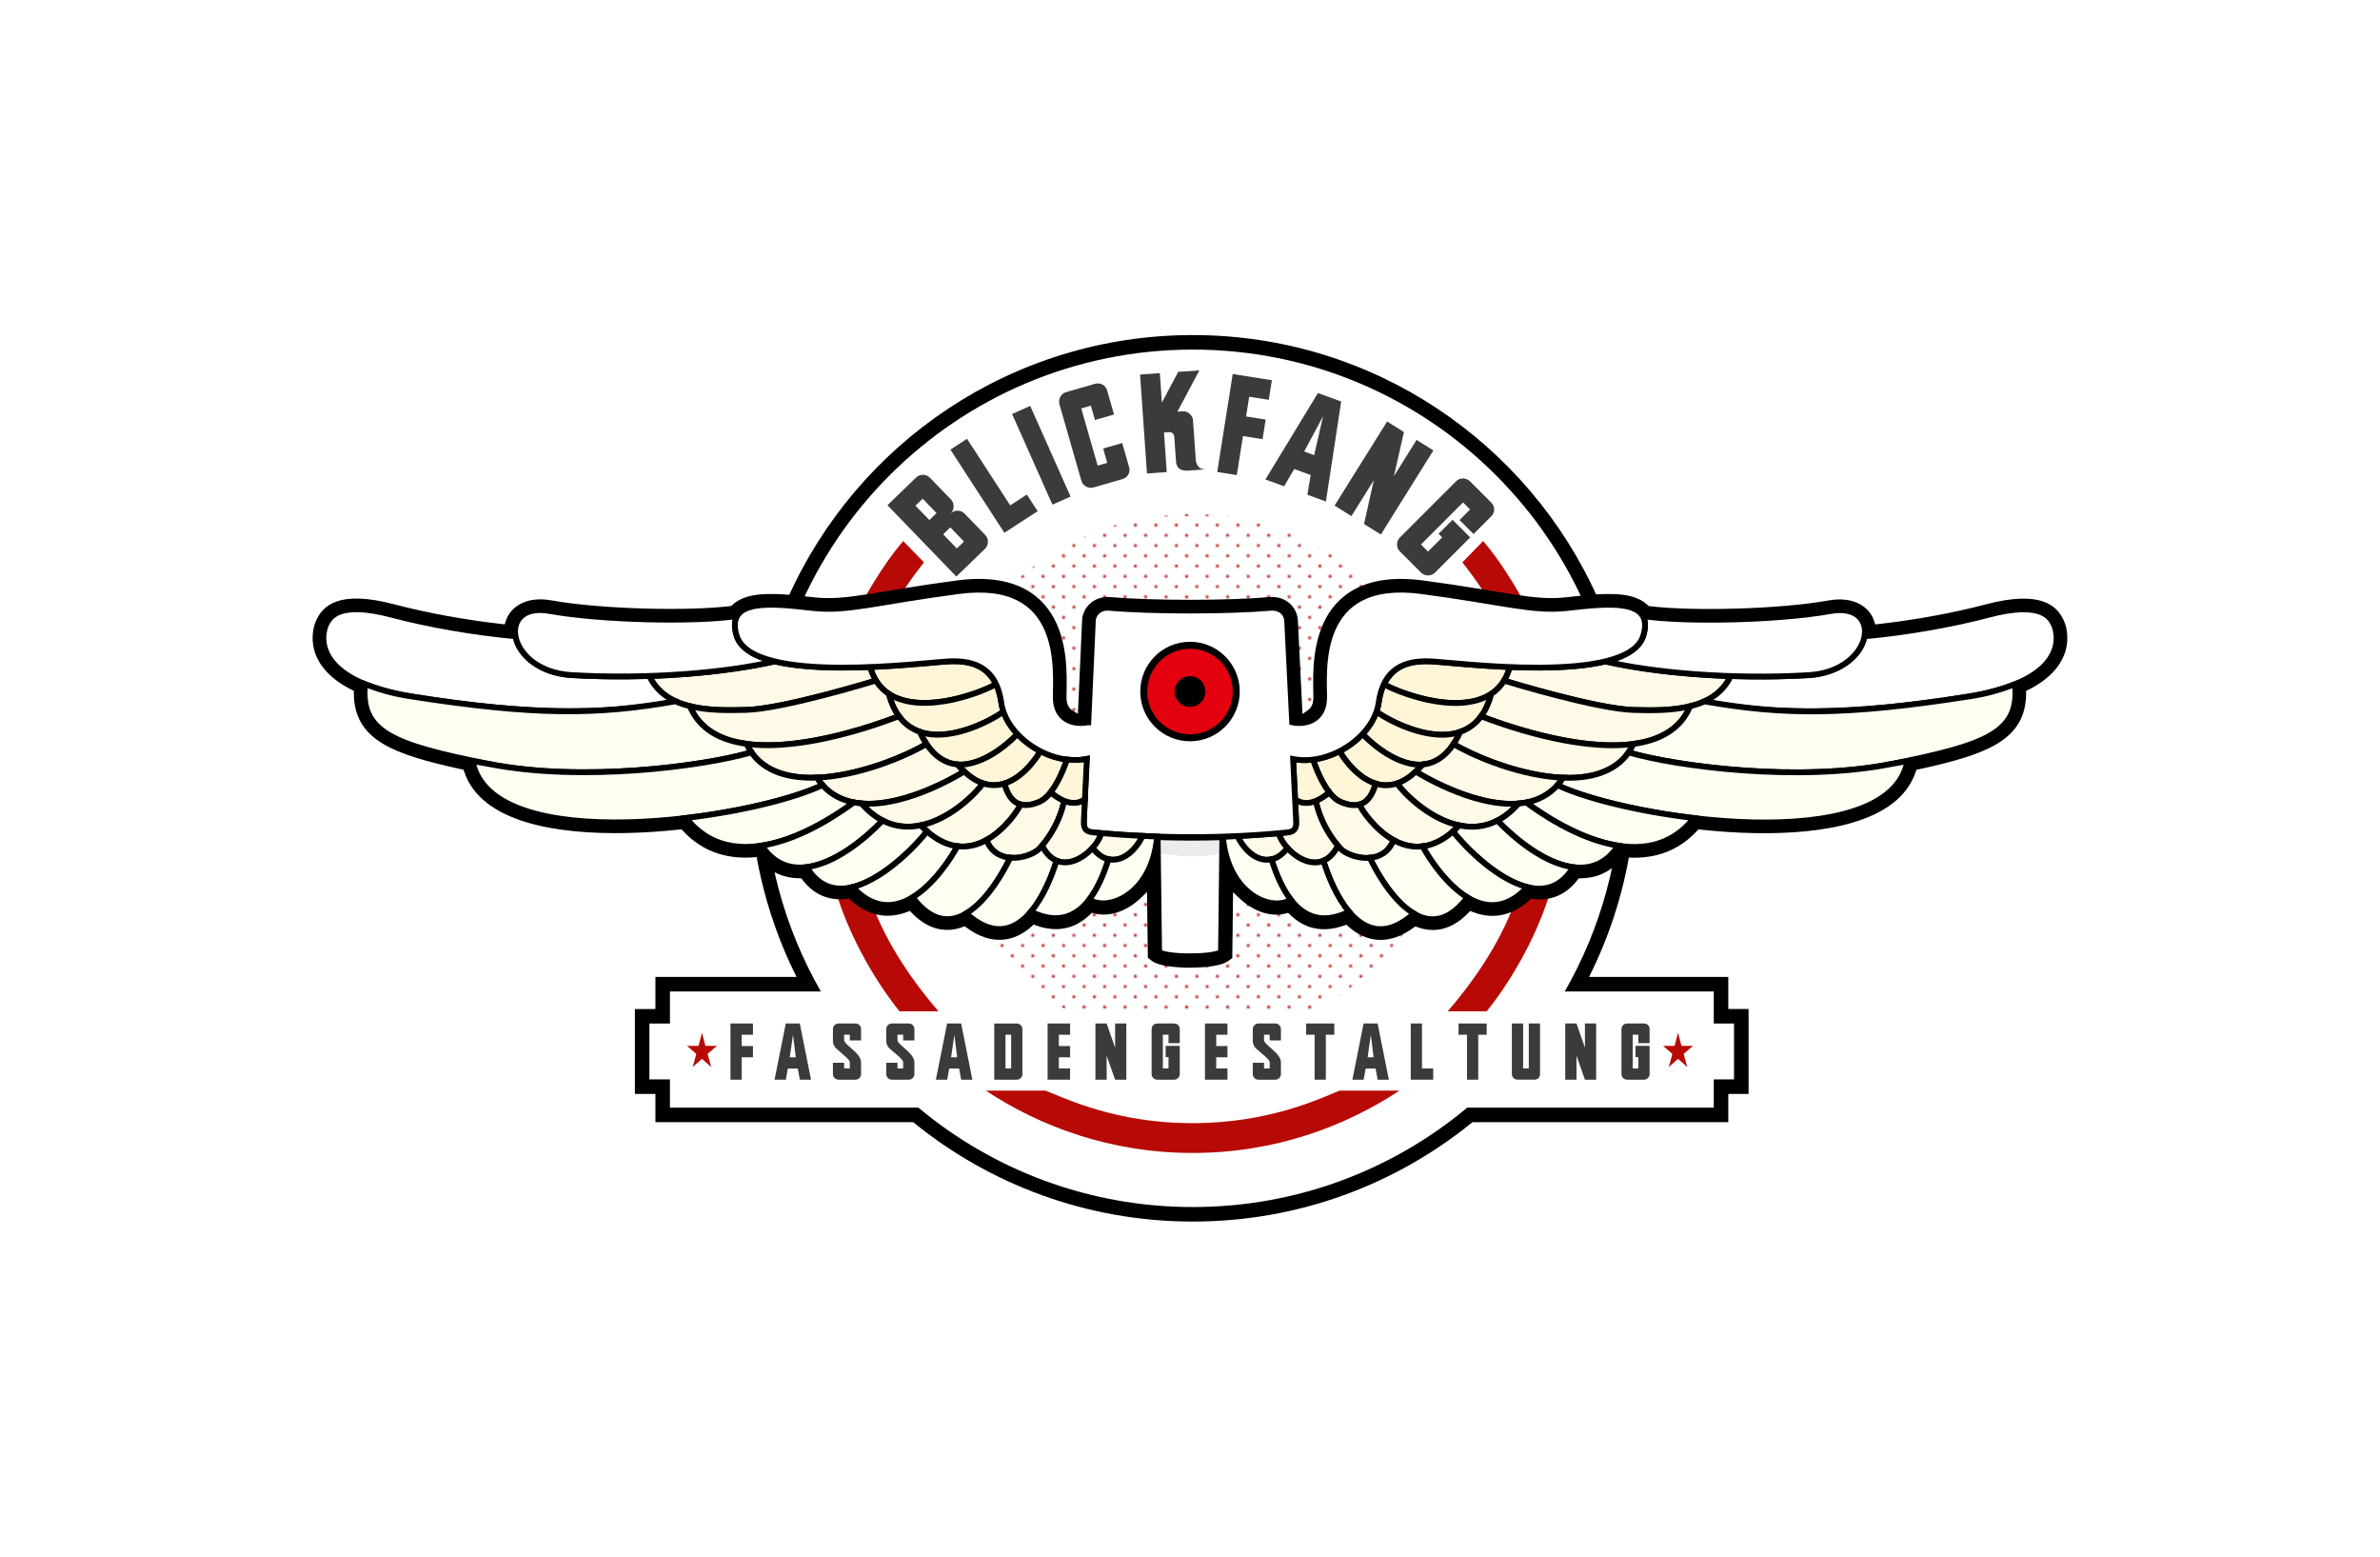 <?xml version="1.0" encoding="utf-8"?>
<!-- Generator: Adobe Illustrator 15.0.0, SVG Export Plug-In . SVG Version: 6.00 Build 0)  -->
<!DOCTYPE svg PUBLIC "-//W3C//DTD SVG 1.1//EN" "http://www.w3.org/Graphics/SVG/1.1/DTD/svg11.dtd">
<svg version="1.1" id="Ebene_1" xmlns="http://www.w3.org/2000/svg" xmlns:xlink="http://www.w3.org/1999/xlink" x="0px" y="0px"
	 width="260px" height="170px" viewBox="0 0 260 170" enable-background="new 0 0 260 170" xml:space="preserve">
<pattern  width="8" height="8" patternUnits="userSpaceOnUse" id="Unnamed_Pattern_1" viewBox="0 -8 8 8" overflow="visible">
	<g>
		<polygon fill="none" points="0,0 8,0 8,-8 0,-8 		"/>
		<polygon fill="none" points="0,-8 0,0 8,0 8,-8 		"/>
		<line fill="none" stroke="#B70A06" stroke-miterlimit="10" x1="0" y1="-0.5" x2="1" y2="-0.5"/>
		<line fill="none" stroke="#B70A06" stroke-miterlimit="10" x1="4" y1="-4.5" x2="5" y2="-4.5"/>
	</g>
</pattern>
<rect fill="none" width="260" height="170"/>
<g>
	<path d="M178.01,93.276c-0.816,4.742-2.324,9.249-4.414,13.414h15.209v3.505h2.216v9.274h-2.216v3.084h-27.949
		c-8.331,6.785-18.966,10.854-30.547,10.854c-11.581,0-22.217-4.069-30.548-10.854H71.6v-3.084h-2.242v-9.274H71.6v-3.505h15.421
		c-2.099-4.18-3.609-8.704-4.424-13.466l-0.166,0.014c-2.643,0.225-5.354-0.391-7.557-2.774l-0.271-0.293l-0.396,0.043
		c-1.9,0.203-3.825,0.336-5.707,0.378c-7.664,0.172-15.668-1.156-17.42-6.426l-0.142-0.43l-0.442-0.096
		c-3.815-0.824-6.584-1.622-8.419-2.711c-2.141-1.269-3.034-2.938-3.039-5.229l-0.001-0.488l-0.438-0.22
		c-4.958-2.483-4.226-6.057-3.666-7.174c0.577-1.155,1.932-3.066,8.064-1.445c3.475,0.919,7.708,1.699,11.762,2.154l0.651,0.073
		l0.194-0.627c0.439-1.418,2.026-2.486,4.582-2.028c5.413,0.972,14.919,1.197,19.614,0.628l0.262-0.031l0.19-0.182
		c0.501-0.479,1.237-0.811,2.108-0.966c0.935-0.168,2.027-0.169,3.13-0.105c0.188,0.011,0.38,0.024,0.572,0.039
		c7.539-16.932,24.513-28.736,44.243-28.736c19.715,0,36.676,11.786,44.225,28.695c1.091-0.062,2.171-0.059,3.096,0.107
		c0.874,0.156,1.613,0.49,2.114,0.973l0.192,0.184l0.263,0.032c4.695,0.568,14.201,0.343,19.614-0.629
		c2.556-0.458,4.143,0.61,4.581,2.028l0.194,0.627l0.652-0.073c4.054-0.455,8.286-1.235,11.761-2.154
		c6.133-1.621,7.488,0.29,8.065,1.444c0.559,1.118,1.292,4.692-3.667,7.176l-0.437,0.218l-0.001,0.489
		c-0.005,2.292-0.899,3.961-3.039,5.229c-1.835,1.089-4.604,1.887-8.419,2.711l-0.442,0.096l-0.143,0.43
		c-1.751,5.271-9.755,6.597-17.42,6.426c-1.881-0.042-3.806-0.175-5.707-0.378l-0.396-0.043l-0.271,0.293
		C183.045,92.724,180.512,93.397,178.01,93.276z"/>
	<path fill="#FFFFFF" d="M83.488,85c0-25.859,20.962-46.821,46.82-46.821c25.858,0,46.822,20.962,46.822,46.821
		c0,8.473-2.252,16.42-6.188,23.276h16.275v3.506h2.215v6.101h-2.215v3.084h-26.932c-8.121,6.777-18.574,10.854-29.978,10.854
		c-11.404,0-21.856-4.076-29.978-10.854H73.187v-3.084h-2.242v-6.101h2.242v-3.506h16.487C85.738,101.42,83.488,93.473,83.488,85z"
		/>
	<path fill-rule="evenodd" clip-rule="evenodd" fill="#B70A06" d="M91.268,97.223c1.289,4.394,3.908,9.384,7.004,13.228l4.251-0.005
		c-2.483-2.882-5.682-7.217-7.4-12.12l-1.941-1.478L91.268,97.223z"/>
	<path fill-rule="evenodd" clip-rule="evenodd" fill="#B70A06" d="M98.672,59.089l2.267,2.326c0,0-1.908,2.374-2.955,4.288
		l-4.065,0.617C94.157,65.778,96.298,61.821,98.672,59.089z"/>
	<path fill-rule="evenodd" clip-rule="evenodd" fill="#B70A06" d="M162.021,59.089l-2.267,2.326c0,0,1.908,2.374,2.955,4.288
		l4.065,0.617C166.538,65.778,164.396,61.821,162.021,59.089z"/>
	<path fill-rule="evenodd" clip-rule="evenodd" fill="#B70A06" d="M169.409,97.223c-1.289,4.394-3.908,9.384-7.003,13.228
		l-4.252-0.005c2.484-2.882,5.682-7.217,7.4-12.12l1.6-1.456L169.409,97.223z"/>
	<pattern  id="SVGID_1_" xlink:href="#Unnamed_Pattern_1" patternTransform="matrix(0.28 0 0 0.28 -5804.265 -5716.115)">
	</pattern>
	<path fill="url(#SVGID_1_)" d="M158.906,84.925c0,11.099-6.282,20.731-15.485,25.533l-26.582,0.008
		c-9.21-4.8-15.498-14.437-15.498-25.541c0-15.896,12.886-28.783,28.782-28.783C146.02,56.142,158.906,69.028,158.906,84.925z"/>
	<path stroke="#000000" stroke-width="0.763" stroke-miterlimit="3.864" d="M118.847,99.572c-1.424,1.386-3.217,1.967-5.568,1.127
		l-0.447-0.159l-0.352,0.319c-1.762,1.595-4.06,2.068-6.689,0.123l-0.346-0.255l-0.402,0.149c-1.563,0.582-3.365,0.416-5.186-1.467
		l-0.368-0.379l-0.491,0.192c-1.784,0.698-3.825,0.621-5.858-1.232l-0.27-0.245l-0.361,0.044c-1.61,0.196-3.227-0.222-4.555-1.946
		l-0.237-0.308l-0.388-0.002c-1.514-0.008-2.993-0.555-4.223-2.017l-0.265-0.314l-0.41,0.035c-2.643,0.225-5.354-0.391-7.557-2.774
		l-0.271-0.293l-0.396,0.043c-1.9,0.203-3.825,0.336-5.707,0.378c-7.664,0.172-15.668-1.156-17.42-6.426l-0.142-0.43l-0.442-0.096
		c-3.815-0.824-6.584-1.622-8.419-2.711c-2.141-1.269-3.034-2.938-3.039-5.229l-0.001-0.488l-0.438-0.22
		c-4.958-2.483-4.226-6.057-3.666-7.174c0.577-1.155,1.932-3.066,8.064-1.445c3.475,0.919,7.708,1.699,11.762,2.154l0.651,0.073
		l0.194-0.627c0.439-1.418,2.026-2.486,4.582-2.028c5.413,0.972,14.919,1.197,19.614,0.628l0.262-0.031l0.19-0.182
		c0.501-0.479,1.237-0.811,2.108-0.966c0.935-0.168,2.027-0.169,3.13-0.105c1.097,0.063,2.26,0.196,3.371,0.321
		c1.791,0.202,3.463,0.049,5.838-0.316c2.397-0.368,5.435-0.937,9.896-1.524c6.118-0.808,9.148,1.475,10.516,4.563
		c0.654,1.479,0.902,3.084,0.991,4.48c0.089,1.371,0.025,2.588,0.025,3.354c0,0.672,0.198,1.363,0.834,1.75l1.146,0.699
		l0.482-10.755c0.022-1.302,1.123-2.389,2.644-2.275c4.546,0.402,12.983,0.398,17.547-0.002c1.517-0.104,2.609,0.987,2.627,2.288
		l0.535,10.826l1.184-0.847c0.561-0.402,0.734-1.054,0.734-1.685c0-0.767-0.063-1.983,0.024-3.354
		c0.09-1.396,0.338-3.002,0.992-4.48c1.367-3.089,4.397-5.371,10.516-4.563c4.461,0.588,7.497,1.156,9.895,1.524
		c2.376,0.365,4.047,0.519,5.838,0.316c1.112-0.125,2.274-0.258,3.371-0.321c1.104-0.063,2.195-0.062,3.131,0.105
		c0.874,0.156,1.613,0.49,2.114,0.973l0.192,0.184l0.263,0.032c4.695,0.568,14.201,0.343,19.614-0.629
		c2.556-0.458,4.143,0.61,4.581,2.028l0.194,0.627l0.652-0.073c4.054-0.455,8.286-1.235,11.761-2.154
		c6.133-1.621,7.488,0.29,8.065,1.444c0.559,1.118,1.292,4.692-3.667,7.176l-0.437,0.218l-0.001,0.489
		c-0.005,2.292-0.899,3.961-3.039,5.229c-1.835,1.089-4.604,1.887-8.419,2.711l-0.442,0.096l-0.143,0.43
		c-1.751,5.271-9.755,6.597-17.42,6.426c-1.881-0.042-3.806-0.175-5.707-0.378l-0.396-0.043l-0.271,0.293
		c-2.203,2.383-4.915,2.998-7.558,2.774l-0.41-0.034l-0.264,0.314c-1.23,1.461-2.709,2.008-4.224,2.016l-0.388,0.002l-0.236,0.307
		c-1.329,1.725-2.944,2.145-4.556,1.947l-0.361-0.045L166.86,98c-2.033,1.854-4.074,1.932-5.857,1.232l-0.493-0.193l-0.367,0.381
		c-1.82,1.881-3.621,2.047-5.185,1.467l-0.403-0.15l-0.345,0.256c-2.631,1.943-4.928,1.471-6.689-0.125l-0.353-0.318l-0.447,0.16
		c-2.351,0.839-4.145,0.258-5.567-1.129l-0.323-0.314l-0.436,0.117c-1.462,0.391-3.235-0.14-4.744-1.574l-1.318-1.256l-0.093,7.883
		l-0.329,0.234c-1.172,0.83-6.674,0.85-7.827-0.025l-0.309-0.233l-0.101-7.876l-1.317,1.257c-1.51,1.44-3.287,1.974-4.752,1.582
		l-0.436-0.116L118.847,99.572z"/>
	<g>
		
			<path fill-rule="evenodd" clip-rule="evenodd" fill="none" stroke="#000000" stroke-width="0.763" stroke-miterlimit="3.864" d="
			M119.349,67.981"/>
		
			<path fill-rule="evenodd" clip-rule="evenodd" fill="none" stroke="#000000" stroke-width="0.191" stroke-miterlimit="3.864" d="
			M119.349,67.981"/>
	</g>
	<g>
		
			<path fill-rule="evenodd" clip-rule="evenodd" fill="none" stroke="#000000" stroke-width="0.763" stroke-miterlimit="3.864" d="
			M119.425,90.717"/>
		
			<path fill-rule="evenodd" clip-rule="evenodd" fill="none" stroke="#000000" stroke-width="0.191" stroke-miterlimit="3.864" d="
			M119.425,90.717"/>
	</g>
	<g>
		
			<path fill-rule="evenodd" clip-rule="evenodd" fill="none" stroke="#000000" stroke-width="0.763" stroke-miterlimit="3.864" d="
			M130.009,91.51"/>
		
			<path fill-rule="evenodd" clip-rule="evenodd" fill="none" stroke="#000000" stroke-width="0.191" stroke-miterlimit="3.864" d="
			M130.009,91.51"/>
	</g>
	<g>
		
			<path fill-rule="evenodd" clip-rule="evenodd" fill="none" stroke="#000000" stroke-width="0.763" stroke-miterlimit="3.864" d="
			M126.597,91.355"/>
		
			<path fill-rule="evenodd" clip-rule="evenodd" fill="none" stroke="#000000" stroke-width="0.191" stroke-miterlimit="3.864" d="
			M126.597,91.355"/>
	</g>
	<g>
		<path fill-rule="evenodd" clip-rule="evenodd" fill="#FFFFFF" d="M133.451,104.023c-0.905,0.641-6.027,0.643-6.887-0.01
			l-0.162-12.656c2.418,0.078,4.826,0.086,7.196,0.008L133.451,104.023z"/>
		<g>
			<defs>
				<path id="SVGID_2_" d="M133.451,104.023c-0.905,0.641-6.027,0.643-6.887-0.01l-0.162-12.656
					c2.418,0.078,4.826,0.086,7.196,0.008L133.451,104.023z"/>
			</defs>
			<clipPath id="SVGID_3_">
				<use xlink:href="#SVGID_2_"  overflow="visible"/>
			</clipPath>
			<path clip-path="url(#SVGID_3_)" fill-rule="evenodd" clip-rule="evenodd" fill="#ECECED" d="M126.668,93.182
				c0,0,3.756,0.734,6.619,0.006l0.094-1.819l-6.763,0.095L126.668,93.182z"/>
		</g>
		
			<path fill-rule="evenodd" clip-rule="evenodd" fill="none" stroke="#000000" stroke-width="0.763" stroke-miterlimit="3.864" d="
			M133.451,104.023c-0.905,0.641-6.027,0.643-6.887-0.01l-0.162-12.656c2.418,0.078,4.826,0.086,7.196,0.008L133.451,104.023z"/>
		
			<path fill-rule="evenodd" clip-rule="evenodd" fill="none" stroke="#000000" stroke-width="0.191" stroke-miterlimit="3.864" d="
			M133.451,104.023c-0.905,0.641-6.027,0.643-6.887-0.01l-0.162-12.656c2.418,0.078,4.826,0.086,7.196,0.008L133.451,104.023z"/>
	</g>
	
		<path fill-rule="evenodd" clip-rule="evenodd" fill="#FFF6D9" stroke="#000000" stroke-width="0.631" stroke-miterlimit="3.864" d="
		M164.938,72.849c-4.117-0.164-7.699-0.592-8.751-0.628c-2.089-0.069-3.999,0.438-4.984,2.499
		C152.169,75.45,163.001,79.902,164.938,72.849z"/>
	
		<path fill-rule="evenodd" clip-rule="evenodd" fill="#FFF6D9" stroke="#000000" stroke-width="0.631" stroke-miterlimit="3.864" d="
		M151.174,74.722c-0.261,0.554-0.454,1.22-0.566,2.019c-0.048,0.345-0.128,0.644-0.236,0.964c1.026,0.869,10.363,6.229,12.543-1.914
		c-3.977,2.501-10.814-0.479-11.712-1.069C151.202,74.721,151.195,74.674,151.174,74.722z"/>
	
		<path fill-rule="evenodd" clip-rule="evenodd" fill="#FFF6D9" stroke="#000000" stroke-width="0.631" stroke-miterlimit="3.864" d="
		M159.521,79.93c-3.562,1.259-8.421-1.605-9.151-2.223c-0.312,0.901-0.849,1.758-1.53,2.462
		C148.84,80.169,155.927,87.848,159.521,79.93z"/>
	
		<path fill-rule="evenodd" clip-rule="evenodd" fill="#FFF6D9" stroke="#000000" stroke-width="0.631" stroke-miterlimit="3.864" d="
		M148.84,80.169c-0.572,0.612-1.491,1.373-2.505,1.872c0,0,4.079,7.295,9.082,1.452C155.417,83.493,152.627,83.991,148.84,80.169z"
		/>
	
		<path fill-rule="evenodd" clip-rule="evenodd" fill="#FFF6D9" stroke="#000000" stroke-width="0.631" stroke-miterlimit="3.864" d="
		M150.28,85.584c-2.413-0.768-3.95-3.543-3.95-3.543c-0.718,0.38-1.784,0.783-2.884,0.912c0,0,1.185,3.863,3.02,4.633
		C148.359,88.38,149.647,87.873,150.28,85.584z"/>
	<path fill-rule="evenodd" clip-rule="evenodd" fill="none" stroke="#000000" stroke-width="0.631" stroke-miterlimit="3.864" d="
		M141.259,82.332"/>
	<path fill-rule="evenodd" clip-rule="evenodd" fill="none" stroke="#000000" stroke-width="0.631" stroke-miterlimit="3.864" d="
		M141.484,87.286"/>
	
		<path fill-rule="evenodd" clip-rule="evenodd" fill="#FFF9E8" stroke="#000000" stroke-width="0.631" stroke-miterlimit="3.864" d="
		M164.311,74.334c0,0,10.05,3.097,14.178,3.205c3.752,0.099,8.755,0.136,10.574-3.689c-6.078-0.223-10.416-0.922-13.711-1.612
		c-2.495,0.622-6.284,0.776-10.412,0.611C164.784,73.415,164.572,73.908,164.311,74.334z"/>
	
		<path fill-rule="evenodd" clip-rule="evenodd" fill="#FFF9E8" stroke="#000000" stroke-width="0.631" stroke-miterlimit="3.864" d="
		M162.917,75.783c-0.271,1.008-0.646,1.808-1.108,2.441c2.605,1.026,19.355,7.196,22.828-1.092
		c-2.021,0.492-4.228,0.457-6.148,0.406c-4.019-0.105-13.671-3.049-14.177-3.204C163.938,74.95,163.444,75.421,162.917,75.783z"/>
	
		<path fill-rule="evenodd" clip-rule="evenodd" fill="#FFF9E8" stroke="#000000" stroke-width="0.631" stroke-miterlimit="3.864" d="
		M159.521,79.93c-0.229,0.505-0.475,0.95-0.729,1.334c4.452,2.612,16.438,6.791,19.649-0.015c-6.29,0.857-14.811-2.306-16.636-3.024
		c-0.629,0.864-1.436,1.403-2.275,1.703L159.521,79.93z"/>
	
		<path fill-rule="evenodd" clip-rule="evenodd" fill="#FFF9E8" stroke="#000000" stroke-width="0.631" stroke-miterlimit="3.864" d="
		M154.675,84.271c0,0,11.749,7.452,16.091,0.664c-4.46-0.175-9.428-2.178-11.972-3.671c-1,1.486-2.187,2.121-3.368,2.229
		C155.164,83.792,154.93,84.037,154.675,84.271z"/>
	
		<path fill-rule="evenodd" clip-rule="evenodd" fill="#FFF9E8" stroke="#000000" stroke-width="0.631" stroke-miterlimit="3.864" d="
		M152.615,85.561c0.947,1.421,7.822,8.419,13.276,2.195c-5.088,0.423-11.22-3.491-11.22-3.491
		C153.951,84.923,153.267,85.341,152.615,85.561z"/>
	
		<path fill-rule="evenodd" clip-rule="evenodd" fill="#FFF9E8" stroke="#000000" stroke-width="0.631" stroke-miterlimit="3.864" d="
		M148.49,87.872c0.592,1.224,5.328,8.116,10.933,2.274c-3.416-0.702-6.223-3.708-6.808-4.586c-0.844,0.281-1.628,0.246-2.331,0.024
		C149.912,86.934,149.308,87.662,148.49,87.872z"/>
	
		<path fill-rule="evenodd" clip-rule="evenodd" fill="#FFF9E8" stroke="#000000" stroke-width="0.631" stroke-miterlimit="3.864" d="
		M143.726,87.453c0.548,2.413,1.711,4.143,2.697,5.209c0.986,1.065,4.702,2.006,5.808-0.914c-2.074-1.166-3.438-3.252-3.742-3.88
		c-0.608,0.146-1.246,0.043-2.022-0.282c-0.446-0.188-0.89-0.551-1.25-1.049C144.644,87.008,144.176,87.273,143.726,87.453z"/>
	
		<path fill-rule="evenodd" clip-rule="evenodd" fill="#FFFFFF" stroke="#000000" stroke-width="0.631" stroke-miterlimit="3.864" d="
		M189.069,73.836c-0.633,1.337-1.653,2.205-2.872,2.764c6.198,1.33,15.393,1.709,28.878-0.534c11.372-1.893,9.647-7.153,9.281-7.884
		c-0.365-0.73-1.278-2.585-7.152-1.032c-3.988,1.055-8.965,1.928-13.541,2.345c-0.317,2.174-2.906,4.028-6.021,4.238
		C195.432,73.871,192.5,73.941,189.069,73.836z"/>
	
		<path fill-rule="evenodd" clip-rule="evenodd" fill="#FFFEF3" stroke="#000000" stroke-width="0.631" stroke-miterlimit="3.864" d="
		M178.444,81.246c-0.152,0.318-0.346,0.659-0.536,0.931c5.296,1.537,18.584,3.277,28.725,1.256
		c10.509-2.096,14.024-3.473,13.483-8.705c-1.332,0.503-2.965,1.038-5.041,1.338c-13.584,2.109-20.266,2.04-28.868,0.534
		c-0.479,0.218-1.048,0.402-1.573,0.534C183.562,79.691,181.239,80.866,178.444,81.246z"/>
	
		<path fill-rule="evenodd" clip-rule="evenodd" fill="#FFFEF3" stroke="#000000" stroke-width="0.631" stroke-miterlimit="3.864" d="
		M170.766,84.935c-0.19,0.297-0.401,0.576-0.618,0.821c7.992,3.784,36.253,7.896,38.224-2.63l-1.738,0.307
		c-10.141,2.021-23.418,0.281-28.715-1.256C176.374,84.356,173.692,85.046,170.766,84.935z"/>
	
		<path fill-rule="evenodd" clip-rule="evenodd" fill="#FFFEF3" stroke="#000000" stroke-width="0.631" stroke-miterlimit="3.864" d="
		M166.72,87.648c1.832,1.308,12.493,9.113,18.329,1.691c-6.211-0.729-11.934-2.182-14.899-3.586
		C169.202,86.816,167.986,87.401,166.72,87.648z"/>
	
		<path fill-rule="evenodd" clip-rule="evenodd" fill="#FFFEF3" stroke="#000000" stroke-width="0.631" stroke-miterlimit="3.864" d="
		M166.725,87.646c-0.264,0.051-0.563,0.087-0.833,0.109c-0.75,0.855-1.525,1.463-2.309,1.867c3.235,3.395,9.719,8.023,13.191,2.734
		C172.167,91.638,167.837,88.441,166.725,87.646z"/>
	
		<path fill-rule="evenodd" clip-rule="evenodd" fill="#FFFEF3" stroke="#000000" stroke-width="0.631" stroke-miterlimit="3.864" d="
		M158.737,90.801c0.947,1.342,9.183,10.457,13.13,3.906c-3.057-0.386-6.272-2.978-8.284-5.087c-1.404,0.72-2.828,0.802-4.165,0.526
		C159.189,90.386,158.964,90.603,158.737,90.801z"/>
	
		<path fill-rule="evenodd" clip-rule="evenodd" fill="#FFFEF3" stroke="#000000" stroke-width="0.631" stroke-miterlimit="3.864" d="
		M158.737,90.803c-1.171,1.014-2.291,1.504-3.337,1.631c1.341,2.446,6.408,9.933,11.46,4.447
		C163.121,95.943,159.364,91.69,158.737,90.803z"/>
	
		<path fill-rule="evenodd" clip-rule="evenodd" fill="#FFFEF3" stroke="#000000" stroke-width="0.631" stroke-miterlimit="3.864" d="
		M149.646,93.684c0.849,1.836,5.646,10.955,10.658,4.324c-2.343-1.424-4.169-4.244-4.899-5.577c-1.181,0.144-2.23-0.168-3.169-0.683
		C151.699,93.101,150.707,93.577,149.646,93.684z"/>
	<g>
		
			<path fill-rule="evenodd" clip-rule="evenodd" fill="none" stroke="#000000" stroke-width="0.631" stroke-miterlimit="3.864" d="
			M144.542,93.902"/>
		
			<path fill-rule="evenodd" clip-rule="evenodd" fill="none" stroke="#000000" stroke-width="0.28" stroke-miterlimit="3.864" d="
			M144.542,93.902"/>
	</g>
	<path fill-rule="evenodd" clip-rule="evenodd" fill="none" stroke="#000000" stroke-width="0.631" stroke-miterlimit="3.864" d="
		M138.898,93.852"/>
	
		<path fill-rule="evenodd" clip-rule="evenodd" fill="#FFFFFF" stroke="#000000" stroke-width="0.631" stroke-miterlimit="3.864" d="
		M179.481,67.286c4.556,0.684,14.754,0.475,20.471-0.551c5.881-1.056,4.758,6.577-2.379,6.997
		c-8.483,0.499-17.072-0.28-22.229-1.502c2.535-0.555,3.847-1.689,4.174-2.804C179.874,68.214,179.674,67.763,179.481,67.286z"/>
	<g>
		
			<path fill-rule="evenodd" clip-rule="evenodd" fill="none" stroke="#000000" stroke-width="0.763" stroke-miterlimit="3.864" d="
			M133.785,91.359"/>
		
			<path fill-rule="evenodd" clip-rule="evenodd" fill="none" stroke="#000000" stroke-width="0.191" stroke-miterlimit="3.864" d="
			M133.785,91.359"/>
	</g>
	
		<path fill-rule="evenodd" clip-rule="evenodd" fill="#FFF9E8" stroke="#000000" stroke-width="0.631" stroke-miterlimit="3.864" d="
		M139.687,90.997c0.538,2.06,4.502,5.241,6.476,1.373c-1.711-2.076-2.162-3.824-2.435-4.917c-1.05,0.411-1.78,0.168-2.243-0.167
		l0.11,2.425c0.043,0.916-0.337,1.135-1.012,1.202L139.687,90.997z"/>
	
		<path fill-rule="evenodd" clip-rule="evenodd" fill="#FFF6D9" stroke="#000000" stroke-width="0.631" stroke-miterlimit="3.864" d="
		M141.264,82.894l0.221,4.394c0.666,0.484,1.834,0.815,3.731-0.75c-1.169-1.553-1.771-3.584-1.771-3.584
		C142.714,83.047,141.979,83.032,141.264,82.894z"/>
	<g>
		
			<path fill-rule="evenodd" clip-rule="evenodd" fill="#FFFEF3" stroke="#000000" stroke-width="0.631" stroke-miterlimit="3.864" d="
			M146.162,92.37c-0.448,0.878-1.001,1.394-1.591,1.642c1.104,3.536,4.348,10.75,9.883,5.755c-2.479-1.481-4.31-5.007-4.808-6.082
			c-1.306,0.112-2.681-0.437-3.224-1.022C146.336,92.567,146.235,92.455,146.162,92.37z"/>
		
			<path fill-rule="evenodd" clip-rule="evenodd" fill="none" stroke="#000000" stroke-width="0.28" stroke-miterlimit="3.864" d="
			M146.162,92.37c-0.448,0.878-1.001,1.394-1.591,1.642c1.104,3.536,4.348,10.75,9.883,5.755c-2.479-1.481-4.31-5.007-4.808-6.082
			c-1.306,0.112-2.681-0.437-3.224-1.022C146.336,92.567,146.235,92.455,146.162,92.37z"/>
	</g>
	
		<path fill-rule="evenodd" clip-rule="evenodd" fill="#FFFEF3" stroke="#000000" stroke-width="0.631" stroke-miterlimit="3.864" d="
		M138.894,93.842c0.609-0.135,1.209-0.529,1.747-1.227c0.996,1.106,2.562,1.963,3.934,1.395c0.496,1.591,1.406,3.924,2.8,5.557
		C143.227,101.629,140.523,99.059,138.894,93.842z"/>
	
		<path fill-rule="evenodd" clip-rule="evenodd" fill="#FFF9E8" stroke="#000000" stroke-width="0.631" stroke-miterlimit="3.864" d="
		M139.686,90.998c-1.496,0.135-3.009,0.236-4.518,0.306c1.32,2.642,3.717,3.588,5.473,1.312
		C140.164,92.088,139.819,91.512,139.686,90.998z"/>
	
		<path fill-rule="evenodd" clip-rule="evenodd" fill="#FFFEF3" stroke="#000000" stroke-width="0.631" stroke-miterlimit="3.864" d="
		M133.597,91.365c0.525-0.016,1.048-0.037,1.573-0.061c0.917,1.833,2.333,2.85,3.729,2.539c0.568,1.818,1.262,3.315,2.106,4.407
		C138.93,99.604,134.128,97.682,133.597,91.365z"/>
	
		<path fill-rule="evenodd" clip-rule="evenodd" fill="#FFF6D9" stroke="#000000" stroke-width="0.631" stroke-miterlimit="3.864" d="
		M95.062,72.84c4.117-0.164,7.699-0.592,8.751-0.627c2.09-0.07,3.999,0.438,4.985,2.498C107.831,75.441,97,79.894,95.062,72.84z"/>
	
		<path fill-rule="evenodd" clip-rule="evenodd" fill="#FFF6D9" stroke="#000000" stroke-width="0.631" stroke-miterlimit="3.864" d="
		M108.827,74.713c0.26,0.554,0.454,1.22,0.565,2.02c0.048,0.344,0.129,0.643,0.237,0.963c-1.026,0.868-10.364,6.229-12.544-1.914
		c3.978,2.502,10.814-0.479,11.713-1.069C108.798,74.712,108.804,74.665,108.827,74.713z"/>
	
		<path fill-rule="evenodd" clip-rule="evenodd" fill="#FFF6D9" stroke="#000000" stroke-width="0.631" stroke-miterlimit="3.864" d="
		M100.478,79.921c3.562,1.259,8.422-1.605,9.151-2.223c0.312,0.901,0.849,1.758,1.53,2.462
		C111.16,80.16,104.074,87.84,100.478,79.921z"/>
	
		<path fill-rule="evenodd" clip-rule="evenodd" fill="#FFF6D9" stroke="#000000" stroke-width="0.631" stroke-miterlimit="3.864" d="
		M111.16,80.16c0.572,0.612,1.491,1.373,2.506,1.872c0,0-4.08,7.294-9.083,1.452C104.583,83.484,107.373,83.982,111.16,80.16z"/>
	
		<path fill-rule="evenodd" clip-rule="evenodd" fill="#FFF6D9" stroke="#000000" stroke-width="0.631" stroke-miterlimit="3.864" d="
		M109.72,85.576c2.412-0.769,3.949-3.544,3.949-3.544c0.718,0.381,1.785,0.782,2.885,0.911c0,0-1.186,3.864-3.021,4.634
		C111.64,88.371,110.352,87.865,109.72,85.576z"/>
	<path fill-rule="evenodd" clip-rule="evenodd" fill="none" stroke="#000000" stroke-width="0.631" stroke-miterlimit="3.864" d="
		M118.741,82.323"/>
	<path fill-rule="evenodd" clip-rule="evenodd" fill="none" stroke="#000000" stroke-width="0.631" stroke-miterlimit="3.864" d="
		M118.516,87.277"/>
	
		<path fill-rule="evenodd" clip-rule="evenodd" fill="#FFF9E8" stroke="#000000" stroke-width="0.631" stroke-miterlimit="3.864" d="
		M95.689,74.326c0,0-10.05,3.096-14.178,3.204c-3.752,0.099-8.755,0.136-10.574-3.689c6.078-0.223,10.416-0.922,13.711-1.611
		c2.494,0.621,6.284,0.775,10.412,0.61C95.215,73.406,95.428,73.899,95.689,74.326z"/>
	
		<path fill-rule="evenodd" clip-rule="evenodd" fill="#FFF9E8" stroke="#000000" stroke-width="0.631" stroke-miterlimit="3.864" d="
		M97.083,75.774c0.27,1.008,0.646,1.808,1.107,2.441c-2.604,1.026-19.354,7.196-22.828-1.092c2.021,0.492,4.227,0.457,6.148,0.406
		c4.02-0.105,13.671-3.05,14.176-3.204C96.061,74.942,96.555,75.412,97.083,75.774z"/>
	
		<path fill-rule="evenodd" clip-rule="evenodd" fill="#FFF9E8" stroke="#000000" stroke-width="0.631" stroke-miterlimit="3.864" d="
		M100.478,79.921c0.229,0.505,0.475,0.95,0.729,1.333c-4.452,2.613-16.438,6.793-19.649-0.014c6.29,0.857,14.81-2.306,16.636-3.024
		c0.628,0.864,1.435,1.403,2.276,1.703L100.478,79.921z"/>
	
		<path fill-rule="evenodd" clip-rule="evenodd" fill="#FFF9E8" stroke="#000000" stroke-width="0.631" stroke-miterlimit="3.864" d="
		M105.325,84.262c0,0-11.749,7.452-16.09,0.664c4.46-0.176,9.427-2.178,11.97-3.671c1.002,1.486,2.188,2.121,3.369,2.229
		C104.836,83.783,105.07,84.028,105.325,84.262z"/>
	
		<path fill-rule="evenodd" clip-rule="evenodd" fill="#FFF9E8" stroke="#000000" stroke-width="0.631" stroke-miterlimit="3.864" d="
		M107.385,85.553c-0.947,1.42-7.823,8.418-13.276,2.195c5.087,0.422,11.22-3.492,11.22-3.492
		C106.048,84.914,106.733,85.332,107.385,85.553z"/>
	
		<path fill-rule="evenodd" clip-rule="evenodd" fill="#FFF9E8" stroke="#000000" stroke-width="0.631" stroke-miterlimit="3.864" d="
		M111.509,87.863c-0.592,1.224-5.328,8.116-10.932,2.275c3.416-0.703,6.222-3.709,6.807-4.586c0.845,0.279,1.629,0.245,2.331,0.023
		C110.087,86.925,110.692,87.653,111.509,87.863z"/>
	
		<path fill-rule="evenodd" clip-rule="evenodd" fill="#FFF9E8" stroke="#000000" stroke-width="0.631" stroke-miterlimit="3.864" d="
		M116.275,87.444c-0.548,2.413-1.711,4.144-2.698,5.209c-0.986,1.065-4.702,2.006-5.808-0.915c2.074-1.164,3.438-3.251,3.742-3.879
		c0.608,0.145,1.246,0.043,2.022-0.282c0.446-0.187,0.89-0.55,1.251-1.05C115.357,87,115.824,87.265,116.275,87.444z"/>
	
		<path fill-rule="evenodd" clip-rule="evenodd" fill="#FFFFFF" stroke="#000000" stroke-width="0.631" stroke-miterlimit="3.864" d="
		M70.931,73.827c0.632,1.337,1.652,2.205,2.872,2.764c-6.199,1.331-15.394,1.709-28.879-0.534
		c-11.371-1.893-9.646-7.153-9.281-7.884s1.278-2.585,7.152-1.032c3.988,1.054,8.966,1.929,13.541,2.345
		c0.317,2.174,2.907,4.028,6.021,4.238C64.568,73.862,67.5,73.934,70.931,73.827z"/>
	
		<path fill-rule="evenodd" clip-rule="evenodd" fill="#FFFEF3" stroke="#000000" stroke-width="0.631" stroke-miterlimit="3.864" d="
		M81.555,81.237c0.153,0.318,0.346,0.66,0.537,0.931c-5.297,1.537-18.584,3.277-28.726,1.256
		c-10.509-2.096-14.024-3.473-13.482-8.705c1.33,0.503,2.964,1.039,5.04,1.338c13.585,2.109,20.267,2.04,28.869,0.534
		c0.479,0.218,1.047,0.402,1.572,0.534C76.438,79.683,78.76,80.857,81.555,81.237z"/>
	
		<path fill-rule="evenodd" clip-rule="evenodd" fill="#FFFEF3" stroke="#000000" stroke-width="0.631" stroke-miterlimit="3.864" d="
		M89.235,84.926c0.189,0.297,0.4,0.576,0.617,0.82c-7.991,3.785-36.252,7.897-38.224-2.628l1.738,0.306
		c10.142,2.021,23.419,0.281,28.715-1.256C83.625,84.348,86.307,85.037,89.235,84.926z"/>
	
		<path fill-rule="evenodd" clip-rule="evenodd" fill="#FFFEF3" stroke="#000000" stroke-width="0.631" stroke-miterlimit="3.864" d="
		M93.28,87.639c-1.831,1.309-12.492,9.114-18.329,1.692c6.211-0.729,11.934-2.182,14.9-3.587
		C90.797,86.809,92.013,87.393,93.28,87.639z"/>
	
		<path fill-rule="evenodd" clip-rule="evenodd" fill="#FFFEF3" stroke="#000000" stroke-width="0.631" stroke-miterlimit="3.864" d="
		M93.275,87.638c0.264,0.05,0.564,0.087,0.834,0.11c0.749,0.855,1.524,1.462,2.309,1.867c-3.236,3.394-9.719,8.022-13.192,2.734
		C87.833,91.629,92.163,88.433,93.275,87.638z"/>
	
		<path fill-rule="evenodd" clip-rule="evenodd" fill="#FFFEF3" stroke="#000000" stroke-width="0.631" stroke-miterlimit="3.864" d="
		M101.262,90.791c-0.948,1.342-9.183,10.459-13.13,3.907c3.058-0.386,6.273-2.978,8.284-5.087c1.404,0.72,2.829,0.801,4.165,0.526
		C100.811,90.377,101.037,90.594,101.262,90.791z"/>
	
		<path fill-rule="evenodd" clip-rule="evenodd" fill="#FFFEF3" stroke="#000000" stroke-width="0.631" stroke-miterlimit="3.864" d="
		M101.262,90.794c1.171,1.015,2.292,1.505,3.338,1.63c-1.343,2.447-6.409,9.934-11.461,4.448
		C96.878,95.934,100.635,91.682,101.262,90.794z"/>
	
		<path fill-rule="evenodd" clip-rule="evenodd" fill="#FFFEF3" stroke="#000000" stroke-width="0.631" stroke-miterlimit="3.864" d="
		M110.354,93.676c-0.849,1.834-5.646,10.953-10.658,4.322c2.343-1.422,4.169-4.242,4.9-5.576c1.18,0.145,2.229-0.168,3.168-0.684
		C108.3,93.092,109.292,93.568,110.354,93.676z"/>
	<g>
		
			<path fill-rule="evenodd" clip-rule="evenodd" fill="none" stroke="#000000" stroke-width="0.631" stroke-miterlimit="3.864" d="
			M115.458,93.895"/>
		
			<path fill-rule="evenodd" clip-rule="evenodd" fill="none" stroke="#000000" stroke-width="0.28" stroke-miterlimit="3.864" d="
			M115.458,93.895"/>
	</g>
	<path fill-rule="evenodd" clip-rule="evenodd" fill="none" stroke="#000000" stroke-width="0.631" stroke-miterlimit="3.864" d="
		M121.102,93.842"/>
	
		<path fill-rule="evenodd" clip-rule="evenodd" fill="#FFFFFF" stroke="#000000" stroke-width="0.631" stroke-miterlimit="3.864" d="
		M80.519,67.277c-4.556,0.684-14.755,0.475-20.472-0.551c-5.88-1.056-4.757,6.577,2.379,6.997c8.484,0.499,17.073-0.28,22.229-1.502
		c-2.535-0.555-3.846-1.689-4.173-2.804C80.125,68.205,80.326,67.754,80.519,67.277z"/>
	<g>
		
			<path fill-rule="evenodd" clip-rule="evenodd" fill="none" stroke="#000000" stroke-width="0.763" stroke-miterlimit="3.864" d="
			M126.215,91.351"/>
		
			<path fill-rule="evenodd" clip-rule="evenodd" fill="none" stroke="#000000" stroke-width="0.191" stroke-miterlimit="3.864" d="
			M126.215,91.351"/>
	</g>
	<path fill="#FFFFFF" stroke="#000000" stroke-width="0.631" stroke-miterlimit="3.864" d="M141.159,78.884
		c1.488,0.306,3.496-0.216,3.496-2.716c0-3.017-1.015-13.149,10.636-11.612c8.905,1.175,12.127,2.271,15.925,1.843
		c4.392-0.494,9.568-1.111,8.302,3.028c-1.676,5.477-20.675,2.884-23.331,2.794c-2.656-0.088-5.047,0.71-5.579,4.52
		c-0.515,3.683-5.266,6.937-9.344,6.153l0.331,6.817c0.043,0.916-0.337,1.135-1.012,1.202c-6.803,0.675-13.994,0.675-21.166,0
		c-0.676-0.063-1.055-0.286-1.012-1.202l0.305-6.815c-4.073,0.773-8.813-2.478-9.327-6.155c-0.533-3.81-2.923-4.607-5.579-4.52
		c-2.655,0.09-21.654,2.683-23.33-2.794c-1.267-4.14,3.91-3.522,8.301-3.028c3.798,0.428,7.02-0.668,15.925-1.843
		c11.651-1.537,10.636,8.596,10.636,11.612c0,2.5,2.008,3.021,3.496,2.716l0.06,0.003l0.493-11c0-0.854,0.694-1.591,1.778-1.51
		c4.577,0.407,13.069,0.404,17.675,0c1.085-0.081,1.778,0.656,1.778,1.51L141.159,78.884z"/>
	
		<path fill-rule="evenodd" clip-rule="evenodd" fill="#FFF9E8" stroke="#000000" stroke-width="0.631" stroke-miterlimit="3.864" d="
		M120.314,90.988c-0.539,2.06-4.502,5.241-6.476,1.373c1.71-2.076,2.161-3.824,2.434-4.917c1.051,0.411,1.78,0.169,2.244-0.167
		l-0.111,2.424c-0.043,0.917,0.337,1.137,1.012,1.203L120.314,90.988z"/>
	
		<path fill-rule="evenodd" clip-rule="evenodd" fill="#FFF6D9" stroke="#000000" stroke-width="0.631" stroke-miterlimit="3.864" d="
		M118.736,82.885l-0.22,4.394c-0.666,0.485-1.834,0.815-3.731-0.751c1.168-1.552,1.771-3.584,1.771-3.584
		C117.287,83.038,118.022,83.022,118.736,82.885z"/>
	<g>
		
			<path fill-rule="evenodd" clip-rule="evenodd" fill="#FFFEF3" stroke="#000000" stroke-width="0.631" stroke-miterlimit="3.864" d="
			M113.838,92.361c0.448,0.879,1,1.395,1.589,1.641c-1.102,3.537-4.347,10.75-9.881,5.756c2.478-1.48,4.31-5.007,4.807-6.082
			c1.307,0.112,2.681-0.436,3.224-1.022C113.665,92.559,113.764,92.446,113.838,92.361z"/>
		
			<path fill-rule="evenodd" clip-rule="evenodd" fill="none" stroke="#000000" stroke-width="0.28" stroke-miterlimit="3.864" d="
			M113.838,92.361c0.448,0.879,1,1.395,1.589,1.641c-1.102,3.537-4.347,10.75-9.881,5.756c2.478-1.48,4.31-5.007,4.807-6.082
			c1.307,0.112,2.681-0.436,3.224-1.022C113.665,92.559,113.764,92.446,113.838,92.361z"/>
	</g>
	
		<path fill-rule="evenodd" clip-rule="evenodd" fill="#FFFEF3" stroke="#000000" stroke-width="0.631" stroke-miterlimit="3.864" d="
		M121.107,93.833c-0.61-0.135-1.209-0.528-1.748-1.227c-0.996,1.106-2.561,1.962-3.934,1.395c-0.495,1.591-1.406,3.924-2.8,5.558
		C116.774,101.62,119.476,99.051,121.107,93.833z"/>
	
		<path fill-rule="evenodd" clip-rule="evenodd" fill="#FFF9E8" stroke="#000000" stroke-width="0.631" stroke-miterlimit="3.864" d="
		M120.315,90.989c1.495,0.135,3.009,0.235,4.517,0.306c-1.32,2.642-3.717,3.588-5.473,1.312
		C119.835,92.078,120.18,91.504,120.315,90.989z"/>
	
		<path fill-rule="evenodd" clip-rule="evenodd" fill="#FFFEF3" stroke="#000000" stroke-width="0.631" stroke-miterlimit="3.864" d="
		M126.403,91.357c-0.524-0.018-1.049-0.038-1.573-0.062c-0.917,1.834-2.332,2.851-3.729,2.539c-0.568,1.819-1.261,3.316-2.106,4.408
		C121.07,99.594,125.872,97.672,126.403,91.357z"/>
	<g>
		
			<circle fill-rule="evenodd" clip-rule="evenodd" fill="#E3000F" stroke="#000000" stroke-width="0.763" stroke-miterlimit="3.864" cx="130" cy="75.522" r="5.052"/>
		
			<circle fill-rule="evenodd" clip-rule="evenodd" fill="none" stroke="#000000" stroke-width="0.191" stroke-miterlimit="3.864" cx="130" cy="75.522" r="5.052"/>
	</g>
	<g>
		
			<circle fill-rule="evenodd" clip-rule="evenodd" stroke="#000000" stroke-width="0.763" stroke-miterlimit="3.864" cx="130" cy="75.522" r="1.304"/>
		
			<circle fill-rule="evenodd" clip-rule="evenodd" fill="none" stroke="#000000" stroke-width="0.191" stroke-miterlimit="3.864" cx="130" cy="75.522" r="1.304"/>
	</g>
	<path fill-rule="evenodd" clip-rule="evenodd" fill="#3B3B3A" d="M107.629,58.424c0.201,0.209,0.299,0.463,0.294,0.764
		c-0.006,0.3-0.117,0.555-0.335,0.765l-3.117,3.01l-7.522-7.791l3.115-3.01c0.218-0.21,0.477-0.312,0.778-0.307
		c0.302,0.006,0.558,0.118,0.769,0.337l2.26,2.34c0.21,0.218,0.312,0.477,0.308,0.777c-0.006,0.301-0.117,0.557-0.335,0.767
		c0.218-0.21,0.478-0.312,0.777-0.308c0.302,0.006,0.553,0.113,0.755,0.322L107.629,58.424z M102.313,56.036l-1.518-1.57
		l-0.784,0.759l1.516,1.57L102.313,56.036z M105.31,59.141l-1.493-1.546l-0.784,0.758l1.493,1.547L105.31,59.141z"/>
	<polygon fill-rule="evenodd" clip-rule="evenodd" fill="#3B3B3A" points="113.357,55.826 109.723,58.186 103.825,49.102 
		105.641,47.922 110.36,55.189 112.177,54.01 	"/>
	
		<rect x="112.611" y="44.315" transform="matrix(0.914 -0.407 0.407 0.914 -10.398 50.541)" fill-rule="evenodd" clip-rule="evenodd" fill="#3B3B3A" width="2.166" height="10.831"/>
	<path fill-rule="evenodd" clip-rule="evenodd" fill="#3B3B3A" d="M122.595,48.385L123.344,51c0.087,0.302,0.059,0.577-0.085,0.828
		c-0.145,0.251-0.367,0.42-0.668,0.506l-3.115,0.894c-0.291,0.083-0.567,0.052-0.83-0.094c-0.264-0.146-0.436-0.358-0.516-0.639
		l-2.389-8.329c-0.083-0.291-0.051-0.567,0.095-0.83c0.146-0.264,0.364-0.437,0.654-0.52l3.115-0.894
		c0.302-0.087,0.579-0.062,0.834,0.075s0.426,0.355,0.512,0.657l0.75,2.614l-2.083,0.598l-0.448-1.566l-1.05,0.302l1.791,6.246
		l1.05-0.301l-0.449-1.565L122.595,48.385z"/>
	<path fill-rule="evenodd" clip-rule="evenodd" fill="#3B3B3A" d="M131.024,40.449l-2.398,4.508l0.538-0.035
		c0.302-0.021,0.567,0.067,0.794,0.265c0.228,0.197,0.352,0.44,0.372,0.731l0.302,4.321c0.096,0.723,0.478,1.061,1.148,1.015
		l-2.161,0.15c-0.719-0.006-1.101-0.344-1.148-1.014l-0.188-2.697c-0.059-0.354-0.255-0.521-0.59-0.497l-0.536,0.037l0.303,4.322
		l-2.161,0.151l-0.756-10.805l2.161-0.151l0.225,3.216l1.785-3.356L131.024,40.449z"/>
	<polygon fill-rule="evenodd" clip-rule="evenodd" fill="#3B3B3A" points="137.927,47.961 135.787,47.622 135.112,51.884 
		132.974,51.546 134.668,40.848 138.946,41.525 138.608,43.665 136.469,43.326 136.126,45.482 138.266,45.821 	"/>
	<path fill-rule="evenodd" clip-rule="evenodd" fill="#3B3B3A" d="M144.848,54.768l-2.027-0.738l0.362-2.155l-1.797-0.653
		l-1.106,1.884l-2.044-0.743l5.74-9.438l2.541,0.925L144.848,54.768z M143.562,49.707l0.978-4.255l-2.066,3.858L143.562,49.707z"/>
	<polygon fill-rule="evenodd" clip-rule="evenodd" fill="#3B3B3A" points="150.851,58.375 149.013,57.228 150.079,52.448 
		147.631,56.364 145.794,55.217 151.534,46.031 153.371,47.179 152.278,52.001 154.752,48.042 156.589,49.19 	"/>
	<path fill-rule="evenodd" clip-rule="evenodd" fill="#3B3B3A" d="M156.765,62.534c-0.207,0.206-0.461,0.31-0.762,0.31
		c-0.301,0.001-0.559-0.105-0.772-0.32l-2.291-2.291c-0.215-0.214-0.321-0.471-0.321-0.771s0.103-0.555,0.309-0.761l6.127-6.127
		c0.215-0.214,0.472-0.32,0.772-0.32s0.559,0.106,0.771,0.32l2.292,2.292c0.222,0.222,0.334,0.478,0.338,0.766
		c0.004,0.289-0.105,0.544-0.326,0.766l-1.924,1.924l-1.531-1.531l1.151-1.152l-0.771-0.771l-4.596,4.596l0.771,0.771l1.544-1.544
		l-0.392-0.392l1.532-1.532l1.923,1.924L156.765,62.534z"/>
	<polygon fill-rule="evenodd" clip-rule="evenodd" fill="#3B3B3A" points="82.256,115.467 81.028,115.467 81.028,117.913 
		79.8,117.913 79.8,111.775 82.256,111.775 82.256,113.003 81.028,113.003 81.028,114.24 82.256,114.24 	"/>
	<path fill-rule="evenodd" clip-rule="evenodd" fill="#3B3B3A" d="M88.601,117.913h-1.223l-0.225-1.218H86.07l-0.224,1.218h-1.232
		l1.228-6.138h1.532L88.601,117.913z M86.936,115.467l-0.305-2.455l-0.353,2.455H86.936z"/>
	<path fill-rule="evenodd" clip-rule="evenodd" fill="#3B3B3A" d="M94.064,117.304c0,0.165-0.061,0.308-0.181,0.429
		c-0.12,0.12-0.267,0.181-0.438,0.181H91.61c-0.173,0-0.317-0.061-0.438-0.183c-0.12-0.121-0.181-0.264-0.181-0.43v-1.234h1.228
		v0.619h0.619V116c0-0.146-0.223-0.406-0.667-0.78c-0.551-0.47-0.844-0.724-0.875-0.761c-0.203-0.241-0.305-0.495-0.305-0.762
		v-1.304c0-0.171,0.061-0.317,0.181-0.438c0.121-0.12,0.266-0.181,0.438-0.181h1.836c0.171,0,0.317,0.061,0.438,0.181
		s0.181,0.267,0.181,0.438v1.228h-1.227v-0.618h-0.619v0.618c0,0.114,0.158,0.314,0.476,0.6c0.482,0.419,0.777,0.691,0.886,0.818
		c0.323,0.35,0.484,0.67,0.484,0.961V117.304z"/>
	<path fill-rule="evenodd" clip-rule="evenodd" fill="#3B3B3A" d="M99.893,117.304c0,0.165-0.06,0.308-0.181,0.429
		c-0.12,0.12-0.267,0.181-0.438,0.181h-1.836c-0.173,0-0.318-0.061-0.438-0.183c-0.121-0.121-0.181-0.264-0.181-0.43v-1.234h1.228
		v0.619h0.618V116c0-0.146-0.222-0.406-0.666-0.78c-0.552-0.47-0.844-0.724-0.875-0.761c-0.203-0.241-0.305-0.495-0.305-0.762
		v-1.304c0-0.171,0.06-0.317,0.181-0.438c0.12-0.12,0.266-0.181,0.438-0.181h1.836c0.171,0,0.317,0.061,0.438,0.181
		c0.121,0.12,0.181,0.267,0.181,0.438v1.228h-1.228v-0.618h-0.618v0.618c0,0.114,0.158,0.314,0.476,0.6
		c0.482,0.419,0.777,0.691,0.885,0.818c0.323,0.35,0.485,0.67,0.485,0.961V117.304z"/>
	<path fill-rule="evenodd" clip-rule="evenodd" fill="#3B3B3A" d="M106.226,117.913h-1.222l-0.225-1.218h-1.083l-0.225,1.218h-1.232
		l1.228-6.138H105L106.226,117.913z M104.561,115.467l-0.304-2.455l-0.353,2.455H104.561z"/>
	<path fill-rule="evenodd" clip-rule="evenodd" fill="#3B3B3A" d="M111.69,117.304c0,0.165-0.061,0.308-0.181,0.429
		c-0.121,0.12-0.266,0.181-0.438,0.181h-2.454v-6.138h2.454c0.173,0,0.317,0.061,0.438,0.181c0.12,0.12,0.181,0.267,0.181,0.438
		V117.304z M110.462,116.686v-3.683h-0.618v3.683H110.462z"/>
	<polygon fill-rule="evenodd" clip-rule="evenodd" fill="#3B3B3A" points="116.9,117.913 114.445,117.913 114.445,111.775 
		116.9,111.775 116.9,113.003 115.672,113.003 115.672,114.24 116.9,114.24 116.9,115.467 115.672,115.467 115.672,116.686 
		116.9,116.686 	"/>
	<polygon fill-rule="evenodd" clip-rule="evenodd" fill="#3B3B3A" points="123.045,117.913 121.818,117.913 120.895,115.296 
		120.895,117.913 119.667,117.913 119.667,111.775 120.895,111.775 121.818,114.421 121.818,111.775 123.045,111.775 	"/>
	<path fill-rule="evenodd" clip-rule="evenodd" fill="#3B3B3A" d="M128.882,117.303c0,0.164-0.061,0.309-0.181,0.429
		c-0.12,0.121-0.267,0.182-0.438,0.182h-1.838c-0.17,0-0.316-0.061-0.437-0.181c-0.12-0.121-0.181-0.264-0.181-0.429v-4.91
		c0-0.171,0.061-0.317,0.181-0.438s0.267-0.181,0.437-0.181h1.838c0.178,0,0.325,0.057,0.442,0.171s0.176,0.261,0.176,0.438v1.541
		h-1.228v-0.923h-0.618v3.683h0.618v-1.237h-0.314v-1.228h1.542V117.303z"/>
	<polygon fill-rule="evenodd" clip-rule="evenodd" fill="#3B3B3A" points="134.092,117.913 131.637,117.913 131.637,111.775 
		134.092,111.775 134.092,113.003 132.865,113.003 132.865,114.24 134.092,114.24 134.092,115.467 132.865,115.467 132.865,116.686 
		134.092,116.686 	"/>
	<path fill-rule="evenodd" clip-rule="evenodd" fill="#3B3B3A" d="M139.934,117.304c0,0.165-0.062,0.308-0.181,0.429
		c-0.121,0.12-0.268,0.181-0.438,0.181h-1.837c-0.171,0-0.316-0.061-0.437-0.183c-0.121-0.121-0.182-0.264-0.182-0.43v-1.234h1.228
		v0.619h0.619V116c0-0.146-0.223-0.406-0.667-0.78c-0.552-0.47-0.844-0.724-0.875-0.761c-0.203-0.241-0.305-0.495-0.305-0.762
		v-1.304c0-0.171,0.061-0.317,0.182-0.438c0.12-0.12,0.266-0.181,0.437-0.181h1.837c0.171,0,0.317,0.061,0.438,0.181
		c0.119,0.12,0.181,0.267,0.181,0.438v1.228h-1.228v-0.618h-0.619v0.618c0,0.114,0.159,0.314,0.477,0.6
		c0.481,0.419,0.775,0.691,0.885,0.818c0.323,0.35,0.485,0.67,0.485,0.961V117.304z"/>
	<polygon fill-rule="evenodd" clip-rule="evenodd" fill="#3B3B3A" points="145.762,113.003 144.839,113.003 144.839,117.913 
		143.611,117.913 143.611,113.003 142.688,113.003 142.688,111.775 145.762,111.775 	"/>
	<path fill-rule="evenodd" clip-rule="evenodd" fill="#3B3B3A" d="M151.724,117.913h-1.222l-0.225-1.218h-1.084l-0.224,1.218h-1.232
		l1.228-6.138h1.532L151.724,117.913z M150.06,115.467l-0.306-2.455l-0.352,2.455H150.06z"/>
	<polygon fill-rule="evenodd" clip-rule="evenodd" fill="#3B3B3A" points="156.569,117.913 154.113,117.913 154.113,111.775 
		155.342,111.775 155.342,116.686 156.569,116.686 	"/>
	<polygon fill-rule="evenodd" clip-rule="evenodd" fill="#3B3B3A" points="162.41,113.003 161.487,113.003 161.487,117.913 
		160.26,117.913 160.26,113.003 159.336,113.003 159.336,111.775 162.41,111.775 	"/>
	<path fill-rule="evenodd" clip-rule="evenodd" fill="#3B3B3A" d="M168.239,111.775v5.528c0,0.178-0.059,0.323-0.177,0.438
		c-0.117,0.113-0.265,0.171-0.441,0.171h-1.838c-0.171,0-0.316-0.061-0.438-0.181c-0.12-0.121-0.181-0.264-0.181-0.429v-5.528h1.228
		v4.91h0.619v-4.91H168.239z"/>
	<polygon fill-rule="evenodd" clip-rule="evenodd" fill="#3B3B3A" points="174.372,117.913 173.145,117.913 172.222,115.296 
		172.222,117.913 170.994,117.913 170.994,111.775 172.222,111.775 173.145,114.421 173.145,111.775 174.372,111.775 	"/>
	<path fill-rule="evenodd" clip-rule="evenodd" fill="#3B3B3A" d="M180.208,117.303c0,0.164-0.06,0.309-0.18,0.429
		c-0.121,0.121-0.267,0.182-0.438,0.182h-1.836c-0.171,0-0.317-0.061-0.438-0.181c-0.121-0.121-0.181-0.264-0.181-0.429v-4.91
		c0-0.171,0.06-0.317,0.181-0.438c0.12-0.12,0.267-0.181,0.438-0.181h1.836c0.179,0,0.325,0.057,0.443,0.171
		c0.117,0.114,0.175,0.261,0.175,0.438v1.541h-1.227v-0.923h-0.619v3.683h0.619v-1.237h-0.314v-1.228h1.541V117.303z"/>
	<polygon fill-rule="evenodd" clip-rule="evenodd" fill="#B70A06" points="183.313,112.779 183.692,114.217 184.95,114.217 
		183.929,115.097 184.326,116.535 183.313,115.636 182.3,116.535 182.696,115.097 181.678,114.219 182.937,114.219 	"/>
	<polygon fill-rule="evenodd" clip-rule="evenodd" fill="#B70A06" points="76.685,112.779 77.065,114.217 78.322,114.217 
		77.301,115.097 77.698,116.535 76.685,115.636 75.672,116.535 76.069,115.097 75.05,114.219 76.309,114.219 	"/>
	<path fill-rule="evenodd" clip-rule="evenodd" fill="none" stroke="#000000" stroke-width="0.28" stroke-miterlimit="3.864" d="
		M98.351,65.136"/>
	<path fill="#B70A06" d="M114.222,119.11c1.462,0.532,6.664,3.19,14.393,3.519c0.568,0.018,1.127,0.031,1.674,0.033
		c0.546-0.002,1.104-0.016,1.672-0.042c7.729-0.319,12.931-2.978,14.392-3.51l6.531-0.005c-5.93,3.92-13.636,6.814-22.596,6.807
		c-8.961,0.008-16.667-2.887-22.598-6.807L114.222,119.11z"/>
	<g>
		<g>
			
				<path fill-rule="evenodd" clip-rule="evenodd" fill="none" stroke="#000000" stroke-width="0.763" stroke-miterlimit="3.864" d="
				M119.349,67.981"/>
			
				<path fill-rule="evenodd" clip-rule="evenodd" fill="none" stroke="#000000" stroke-width="0.191" stroke-miterlimit="3.864" d="
				M119.349,67.981"/>
		</g>
		<g>
			
				<path fill-rule="evenodd" clip-rule="evenodd" fill="none" stroke="#000000" stroke-width="0.763" stroke-miterlimit="3.864" d="
				M119.425,90.717"/>
			
				<path fill-rule="evenodd" clip-rule="evenodd" fill="none" stroke="#000000" stroke-width="0.191" stroke-miterlimit="3.864" d="
				M119.425,90.717"/>
		</g>
		<g>
			
				<path fill-rule="evenodd" clip-rule="evenodd" fill="none" stroke="#000000" stroke-width="0.763" stroke-miterlimit="3.864" d="
				M130.009,91.51"/>
			
				<path fill-rule="evenodd" clip-rule="evenodd" fill="none" stroke="#000000" stroke-width="0.191" stroke-miterlimit="3.864" d="
				M130.009,91.51"/>
		</g>
		<g>
			
				<path fill-rule="evenodd" clip-rule="evenodd" fill="none" stroke="#000000" stroke-width="0.763" stroke-miterlimit="3.864" d="
				M126.597,91.355"/>
			
				<path fill-rule="evenodd" clip-rule="evenodd" fill="none" stroke="#000000" stroke-width="0.191" stroke-miterlimit="3.864" d="
				M126.597,91.355"/>
		</g>
		
			<path fill-rule="evenodd" clip-rule="evenodd" fill="none" stroke="#000000" stroke-width="0.631" stroke-miterlimit="3.864" d="
			M141.259,82.332"/>
		
			<path fill-rule="evenodd" clip-rule="evenodd" fill="none" stroke="#000000" stroke-width="0.631" stroke-miterlimit="3.864" d="
			M141.484,87.286"/>
		<g>
			
				<path fill-rule="evenodd" clip-rule="evenodd" fill="none" stroke="#000000" stroke-width="0.631" stroke-miterlimit="3.864" d="
				M144.542,93.902"/>
			
				<path fill-rule="evenodd" clip-rule="evenodd" fill="none" stroke="#000000" stroke-width="0.28" stroke-miterlimit="3.864" d="
				M144.542,93.902"/>
		</g>
		
			<path fill-rule="evenodd" clip-rule="evenodd" fill="none" stroke="#000000" stroke-width="0.631" stroke-miterlimit="3.864" d="
			M138.898,93.852"/>
		<g>
			
				<path fill-rule="evenodd" clip-rule="evenodd" fill="none" stroke="#000000" stroke-width="0.763" stroke-miterlimit="3.864" d="
				M133.785,91.359"/>
			
				<path fill-rule="evenodd" clip-rule="evenodd" fill="none" stroke="#000000" stroke-width="0.191" stroke-miterlimit="3.864" d="
				M133.785,91.359"/>
		</g>
		
			<path fill-rule="evenodd" clip-rule="evenodd" fill="none" stroke="#000000" stroke-width="0.631" stroke-miterlimit="3.864" d="
			M118.741,82.323"/>
		
			<path fill-rule="evenodd" clip-rule="evenodd" fill="none" stroke="#000000" stroke-width="0.631" stroke-miterlimit="3.864" d="
			M118.516,87.277"/>
		<g>
			
				<path fill-rule="evenodd" clip-rule="evenodd" fill="none" stroke="#000000" stroke-width="0.631" stroke-miterlimit="3.864" d="
				M115.458,93.895"/>
			
				<path fill-rule="evenodd" clip-rule="evenodd" fill="none" stroke="#000000" stroke-width="0.28" stroke-miterlimit="3.864" d="
				M115.458,93.895"/>
		</g>
		
			<path fill-rule="evenodd" clip-rule="evenodd" fill="none" stroke="#000000" stroke-width="0.631" stroke-miterlimit="3.864" d="
			M121.102,93.842"/>
		<g>
			
				<path fill-rule="evenodd" clip-rule="evenodd" fill="none" stroke="#000000" stroke-width="0.763" stroke-miterlimit="3.864" d="
				M126.215,91.351"/>
			
				<path fill-rule="evenodd" clip-rule="evenodd" fill="none" stroke="#000000" stroke-width="0.191" stroke-miterlimit="3.864" d="
				M126.215,91.351"/>
		</g>
	</g>
</g>
</svg>
